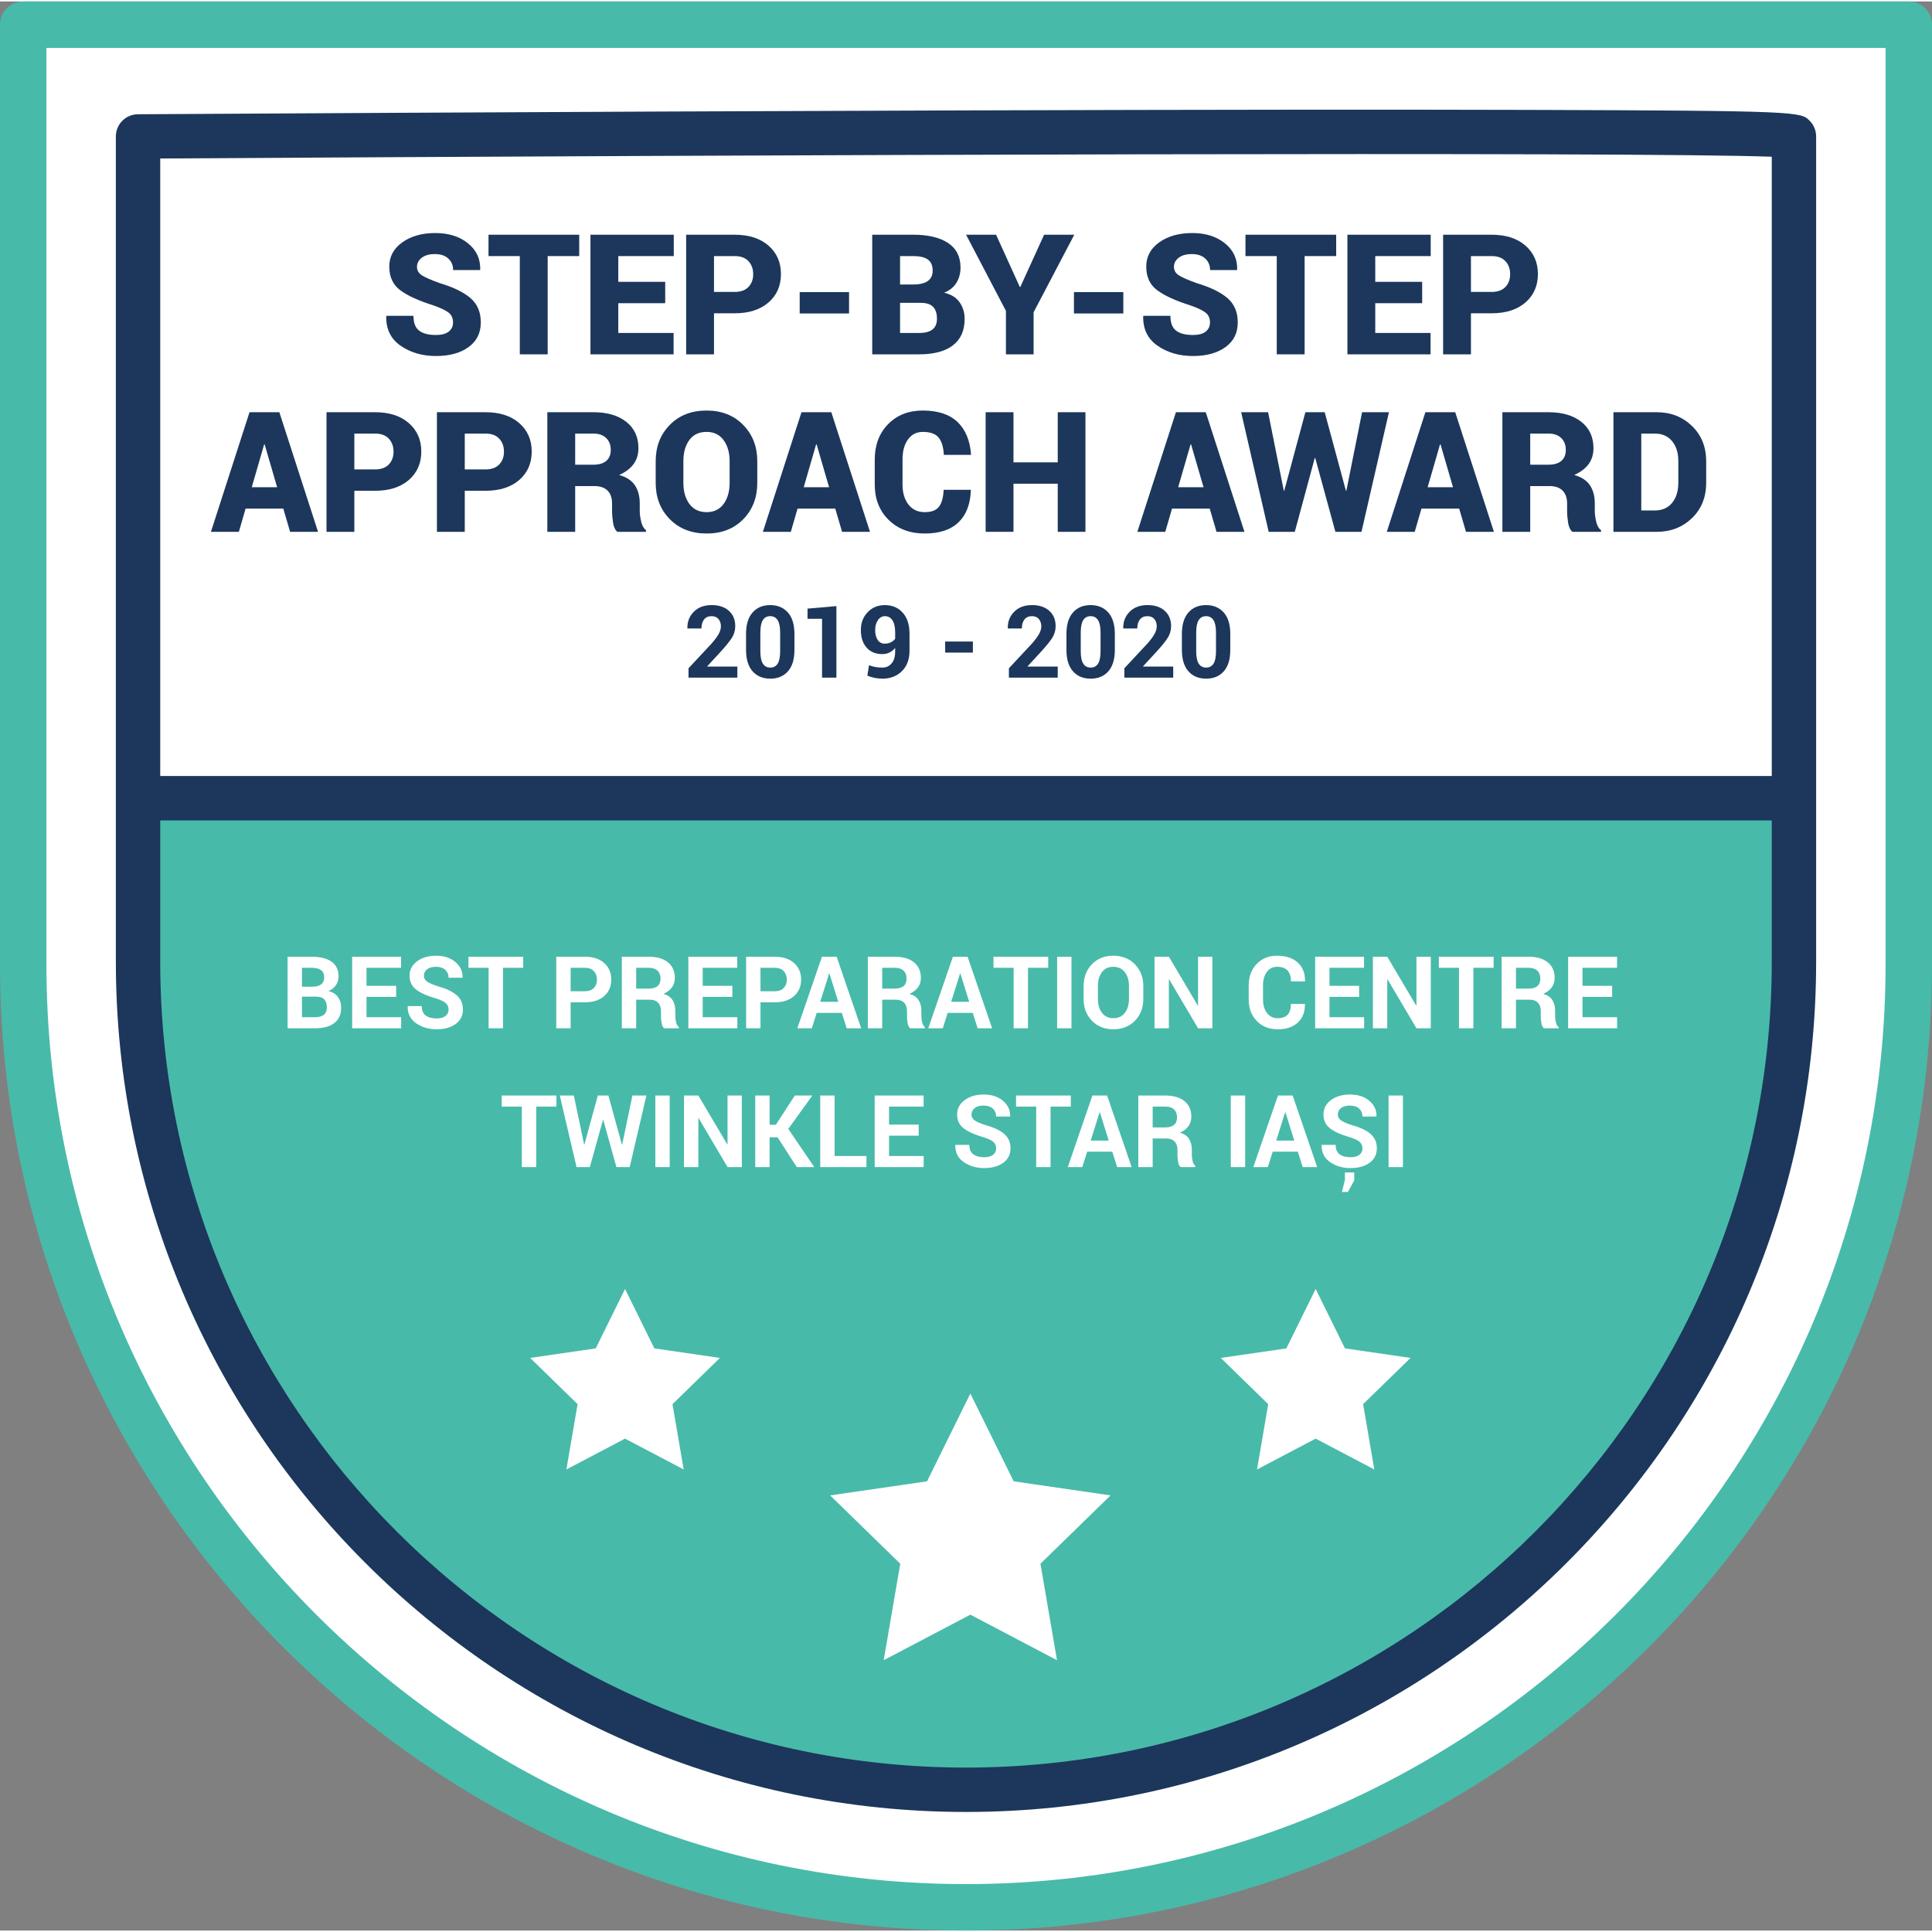 <svg xmlns="http://www.w3.org/2000/svg" xmlns:xlink="http://www.w3.org/1999/xlink" xmlns:xodm="http://www.corel.com/coreldraw/odm/2003" xml:space="preserve" width="173px" height="173px" style="shape-rendering:geometricPrecision; text-rendering:geometricPrecision; image-rendering:optimizeQuality; fill-rule:evenodd; clip-rule:evenodd" viewBox="0 0 308.687 308.219"><rect x="0" y="0" width="308.687" height="308.219" fill="#808080" stroke="none"/> <defs> <style type="text/css"> .fil2 {fill:#1C375B;fill-rule:nonzero} .fil1 {fill:#48BAAA;fill-rule:nonzero} .fil0 {fill:white;fill-rule:nonzero} </style> </defs> <g id="Layer_x0020_1">  <path class="fil0" d="M304.979 3.71l-301.27 0 0 150.165c0,83.194 67.442,150.635 150.635,150.635l0 0c83.194,0 150.635,-67.441 150.635,-150.635l0 -150.165z"></path> <path class="fil1" d="M7.419 7.419l0 146.456c0,81.015 65.91,146.924 146.924,146.924 81.016,0 146.926,-65.909 146.926,-146.924l0 -146.456 -293.85 0zm146.926 300.8c-85.105,0 -154.345,-69.238 -154.345,-154.344l0 -150.165c0,-2.049 1.661,-3.71 3.711,-3.71l301.267 0c2.049,0 3.709,1.661 3.709,3.71l0 150.165c0,85.106 -69.238,154.344 -154.342,154.344z"></path> <path class="fil1" d="M286.812 130.617l0 25.655c0,73.159 -59.308,132.466 -132.467,132.466l-0.001 0c-73.159,0 -132.467,-59.307 -132.467,-132.466l0 -25.655c0,0 264.935,-1.649 264.935,0z"></path> <path class="fil2" d="M72.385 51.3c0,-0.668 -0.224,-1.187 -0.672,-1.555 -0.443,-0.367 -1.245,-0.752 -2.401,-1.165 -2.415,-0.757 -4.202,-1.572 -5.367,-2.446 -1.165,-0.869 -1.747,-2.127 -1.747,-3.772 0,-1.599 0.694,-2.894 2.083,-3.879 1.384,-0.99 3.145,-1.483 5.282,-1.483 2.114,0 3.853,0.546 5.201,1.635 1.353,1.089 2.007,2.491 1.962,4.207l-0.022 0.076 -4.305 0c0,-0.757 -0.26,-1.371 -0.775,-1.846 -0.515,-0.475 -1.233,-0.712 -2.142,-0.712 -0.891,0 -1.59,0.197 -2.101,0.587 -0.506,0.394 -0.757,0.878 -0.757,1.456 0,0.555 0.256,1.003 0.766,1.339 0.511,0.336 1.474,0.757 2.881,1.264 2.168,0.649 3.803,1.442 4.901,2.387 1.097,0.946 1.648,2.24 1.648,3.894 0,1.679 -0.654,2.992 -1.962,3.937 -1.308,0.95 -3.042,1.425 -5.205,1.425 -2.169,0 -4.046,-0.547 -5.632,-1.635 -1.581,-1.089 -2.352,-2.657 -2.307,-4.704l0.027 -0.081 4.319 0c0,1.098 0.295,1.881 0.891,2.352 0.596,0.47 1.496,0.708 2.702,0.708 0.918,0 1.603,-0.184 2.056,-0.551 0.448,-0.363 0.676,-0.842 0.676,-1.438z"></path> <polygon id="1" class="fil2" points="92.545,40.683 87.505,40.683 87.505,56.38 83.052,56.38 83.052,40.683 78.052,40.683 78.052,37.269 92.545,37.269 "></polygon> <polygon id="2" class="fil2" points="106.284,48.209 98.789,48.209 98.789,52.966 107.624,52.966 107.624,56.38 94.341,56.38 94.341,37.269 107.651,37.269 107.651,40.683 98.789,40.683 98.789,44.795 106.284,44.795 "></polygon> <path id="3" class="fil2" d="M114.079 49.822l0 6.558 -4.448 0 0 -19.111 7.754 0c2.267,0 4.068,0.578 5.398,1.738 1.327,1.161 1.994,2.675 1.994,4.543 0,1.881 -0.667,3.395 -1.994,4.547 -1.33,1.151 -3.131,1.725 -5.398,1.725l-3.306 0zm0 -3.414l3.306 0c0.963,0 1.698,-0.264 2.2,-0.793 0.506,-0.529 0.757,-1.21 0.757,-2.038 0,-0.847 -0.251,-1.541 -0.757,-2.084 -0.502,-0.542 -1.237,-0.81 -2.2,-0.81l-3.306 0 0 5.725z"></path> <polygon id="4" class="fil2" points="135.659,49.848 127.77,49.848 127.77,46.435 135.659,46.435 "></polygon> <path id="5" class="fil2" d="M139.359 56.38l0 -19.111 6.563 0c2.37,0 4.22,0.439 5.551,1.317 1.33,0.878 1.993,2.186 1.993,3.924 0,0.91 -0.21,1.716 -0.64,2.424 -0.43,0.708 -1.089,1.241 -1.985,1.599 1.12,0.256 1.949,0.766 2.482,1.532 0.533,0.767 0.802,1.649 0.802,2.648 0,1.868 -0.627,3.279 -1.877,4.233 -1.25,0.954 -3.047,1.434 -5.381,1.434l-7.508 0zm4.449 -8.225l0 4.811 3.059 0c0.946,0 1.654,-0.188 2.124,-0.56 0.475,-0.372 0.712,-0.945 0.712,-1.72 0,-0.833 -0.206,-1.465 -0.614,-1.89 -0.403,-0.426 -1.061,-0.641 -1.975,-0.641l-3.306 0zm0 -2.93l2.204 0c1.008,-0.018 1.76,-0.211 2.258,-0.582 0.501,-0.372 0.748,-0.914 0.748,-1.631 0,-0.811 -0.251,-1.402 -0.762,-1.774 -0.506,-0.372 -1.285,-0.555 -2.334,-0.555l-2.114 0 0 4.542z"></path> <polygon id="6" class="fil2" points="162.941,45.615 163.022,45.615 166.825,37.269 171.645,37.269 165.145,49.66 165.145,56.38 160.723,56.38 160.723,49.436 154.357,37.269 159.151,37.269 "></polygon> <polygon id="7" class="fil2" points="179.48,49.848 171.592,49.848 171.592,46.435 179.48,46.435 "></polygon> <path id="8" class="fil2" d="M193.328 51.3c0,-0.668 -0.224,-1.187 -0.672,-1.555 -0.444,-0.367 -1.245,-0.752 -2.401,-1.165 -2.415,-0.757 -4.203,-1.572 -5.367,-2.446 -1.165,-0.869 -1.747,-2.127 -1.747,-3.772 0,-1.599 0.694,-2.894 2.083,-3.879 1.384,-0.99 3.145,-1.483 5.282,-1.483 2.114,0 3.852,0.546 5.201,1.635 1.353,1.089 2.007,2.491 1.962,4.207l-0.023 0.076 -4.304 0c0,-0.757 -0.261,-1.371 -0.776,-1.846 -0.515,-0.475 -1.232,-0.712 -2.141,-0.712 -0.892,0 -1.59,0.197 -2.101,0.587 -0.506,0.394 -0.757,0.878 -0.757,1.456 0,0.555 0.255,1.003 0.766,1.339 0.511,0.336 1.474,0.757 2.881,1.264 2.168,0.649 3.803,1.442 4.901,2.387 1.097,0.946 1.648,2.24 1.648,3.894 0,1.679 -0.654,2.992 -1.962,3.937 -1.308,0.95 -3.042,1.425 -5.206,1.425 -2.168,0 -4.045,-0.547 -5.631,-1.635 -1.581,-1.089 -2.352,-2.657 -2.307,-4.704l0.027 -0.081 4.318 0c0,1.098 0.296,1.881 0.892,2.352 0.596,0.47 1.496,0.708 2.701,0.708 0.918,0 1.604,-0.184 2.056,-0.551 0.448,-0.363 0.677,-0.842 0.677,-1.438z"></path> <polygon id="9" class="fil2" points="213.488,40.683 208.447,40.683 208.447,56.38 203.995,56.38 203.995,40.683 198.995,40.683 198.995,37.269 213.488,37.269 "></polygon> <polygon id="10" class="fil2" points="227.227,48.209 219.732,48.209 219.732,52.966 228.567,52.966 228.567,56.38 215.284,56.38 215.284,37.269 228.593,37.269 228.593,40.683 219.732,40.683 219.732,44.795 227.227,44.795 "></polygon> <path id="11" class="fil2" d="M235.022 49.822l0 6.558 -4.449 0 0 -19.111 7.755 0c2.267,0 4.068,0.578 5.398,1.738 1.326,1.161 1.994,2.675 1.994,4.543 0,1.881 -0.668,3.395 -1.994,4.547 -1.33,1.151 -3.131,1.725 -5.398,1.725l-3.306 0zm0 -3.414l3.306 0c0.963,0 1.698,-0.264 2.2,-0.793 0.506,-0.529 0.757,-1.21 0.757,-2.038 0,-0.847 -0.251,-1.541 -0.757,-2.084 -0.502,-0.542 -1.237,-0.81 -2.2,-0.81l-3.306 0 0 5.725z"></path> <path id="12" class="fil2" d="M45.264 81.03l-6.025 0 -1.075 3.709 -4.462 0 6.164 -19.111 4.766 0 6.183 19.111 -4.462 0 -1.089 -3.709zm-5.04 -3.414l4.054 0 -1.993 -6.845 -0.081 0 -1.98 6.845z"></path> <path id="13" class="fil2" d="M56.616 78.181l0 6.558 -4.448 0 0 -19.111 7.754 0c2.267,0 4.068,0.578 5.398,1.738 1.327,1.161 1.994,2.675 1.994,4.543 0,1.881 -0.667,3.396 -1.994,4.547 -1.33,1.151 -3.131,1.725 -5.398,1.725l-3.306 0zm0 -3.414l3.306 0c0.963,0 1.698,-0.264 2.2,-0.793 0.506,-0.528 0.757,-1.21 0.757,-2.038 0,-0.847 -0.251,-1.541 -0.757,-2.083 -0.502,-0.542 -1.237,-0.811 -2.2,-0.811l-3.306 0 0 5.725z"></path> <path id="14" class="fil2" d="M74.258 78.181l0 6.558 -4.448 0 0 -19.111 7.754 0c2.267,0 4.068,0.578 5.398,1.738 1.327,1.161 1.994,2.675 1.994,4.543 0,1.881 -0.667,3.396 -1.994,4.547 -1.33,1.151 -3.131,1.725 -5.398,1.725l-3.306 0zm0 -3.414l3.306 0c0.963,0 1.698,-0.264 2.2,-0.793 0.506,-0.528 0.757,-1.21 0.757,-2.038 0,-0.847 -0.251,-1.541 -0.757,-2.083 -0.502,-0.542 -1.237,-0.811 -2.2,-0.811l-3.306 0 0 5.725z"></path> <path id="15" class="fil2" d="M91.9 77.428l0 7.311 -4.448 0 0 -19.111 7.351 0c2.213,0 3.965,0.511 5.259,1.537 1.299,1.026 1.944,2.428 1.944,4.206 0,0.99 -0.259,1.842 -0.779,2.55 -0.524,0.712 -1.29,1.289 -2.303,1.733 1.17,0.332 2.012,0.887 2.527,1.658 0.511,0.775 0.766,1.738 0.766,2.893l0 1.206c0,0.497 0.076,1.066 0.224,1.702 0.148,0.641 0.408,1.093 0.775,1.362l0 0.264 -4.57 0c-0.349,-0.269 -0.577,-0.752 -0.689,-1.442 -0.108,-0.69 -0.162,-1.326 -0.162,-1.913l0 -1.152c0,-0.909 -0.241,-1.603 -0.725,-2.083 -0.479,-0.479 -1.183,-0.721 -2.111,-0.721l-3.059 0zm0 -3.414l2.925 0c0.896,0 1.577,-0.205 2.052,-0.613 0.471,-0.408 0.708,-0.991 0.708,-1.756 0,-0.78 -0.242,-1.407 -0.73,-1.887 -0.484,-0.479 -1.169,-0.716 -2.052,-0.716l-2.903 0 0 4.972z"></path> <path id="16" class="fil2" d="M120.996 76.904c0,2.352 -0.743,4.287 -2.235,5.815 -1.492,1.528 -3.44,2.289 -5.846,2.289 -2.424,0 -4.39,-0.761 -5.896,-2.289 -1.505,-1.528 -2.257,-3.463 -2.257,-5.815l0 -3.441c0,-2.342 0.752,-4.278 2.253,-5.81 1.501,-1.527 3.458,-2.294 5.873,-2.294 2.397,0 4.35,0.767 5.851,2.294 1.505,1.532 2.257,3.468 2.257,5.81l0 3.441zm-4.421 -3.463c0,-1.366 -0.323,-2.482 -0.963,-3.355 -0.645,-0.874 -1.55,-1.313 -2.724,-1.313 -1.201,0 -2.114,0.434 -2.751,1.303 -0.636,0.87 -0.949,1.99 -0.949,3.365l0 3.459c0,1.384 0.318,2.508 0.963,3.382 0.64,0.873 1.563,1.313 2.764,1.313 1.16,0 2.065,-0.44 2.701,-1.313 0.641,-0.874 0.959,-1.998 0.959,-3.382l0 -3.459z"></path> <path id="17" class="fil2" d="M133.455 81.03l-6.025 0 -1.075 3.709 -4.462 0 6.164 -19.111 4.766 0 6.182 19.111 -4.461 0 -1.089 -3.709zm-5.04 -3.414l4.054 0 -1.993 -6.845 -0.081 0 -1.98 6.845z"></path> <path id="18" class="fil2" d="M155.093 78.024l0.027 0.08c-0.086,2.241 -0.748,3.952 -1.99,5.13 -1.236,1.183 -3.032,1.774 -5.384,1.774 -2.365,0 -4.283,-0.726 -5.761,-2.177 -1.483,-1.452 -2.222,-3.338 -2.222,-5.654l0 -3.987c0,-2.307 0.712,-4.193 2.132,-5.649 1.424,-1.456 3.27,-2.182 5.546,-2.182 2.415,0 4.26,0.61 5.542,1.824 1.276,1.218 1.998,2.943 2.163,5.183l-0.026 0.08 -4.319 0c-0.058,-1.24 -0.336,-2.163 -0.834,-2.768 -0.492,-0.605 -1.334,-0.905 -2.526,-0.905 -1.004,0 -1.796,0.403 -2.374,1.214 -0.578,0.807 -0.865,1.868 -0.865,3.176l0 4.014c0,1.317 0.314,2.383 0.946,3.199 0.626,0.811 1.495,1.219 2.598,1.219 1.066,0 1.823,-0.283 2.267,-0.852 0.448,-0.569 0.703,-1.474 0.761,-2.719l4.319 0z"></path> <polygon id="19" class="fil2" points="173.428,84.739 169.002,84.739 169.002,77.052 161.929,77.052 161.929,84.739 157.48,84.739 157.48,65.628 161.929,65.628 161.929,73.638 169.002,73.638 169.002,65.628 173.428,65.628 "></polygon> <path id="20" class="fil2" d="M193.284 81.03l-6.026 0 -1.075 3.709 -4.462 0 6.165 -19.111 4.766 0 6.182 19.111 -4.462 0 -1.088 -3.709zm-5.04 -3.414l4.054 0 -1.993 -6.845 -0.081 0 -1.98 6.845z"></path> <polygon id="21" class="fil2" points="215.042,78.163 215.118,78.163 217.627,65.628 221.919,65.628 217.533,84.739 213.363,84.739 210.146,72.953 210.065,72.953 206.876,84.739 202.705,84.739 198.306,65.628 202.611,65.628 205.119,78.163 205.195,78.163 208.569,65.628 211.655,65.628 "></polygon> <path id="22" class="fil2" d="M233.141 81.03l-6.026 0 -1.075 3.709 -4.462 0 6.165 -19.111 4.766 0 6.182 19.111 -4.462 0 -1.088 -3.709zm-5.04 -3.414l4.054 0 -1.993 -6.845 -0.081 0 -1.98 6.845z"></path> <path id="23" class="fil2" d="M244.492 77.428l0 7.311 -4.448 0 0 -19.111 7.352 0c2.213,0 3.964,0.511 5.259,1.537 1.299,1.026 1.944,2.428 1.944,4.206 0,0.99 -0.26,1.842 -0.779,2.55 -0.524,0.712 -1.291,1.289 -2.303,1.733 1.169,0.332 2.012,0.887 2.527,1.658 0.511,0.775 0.766,1.738 0.766,2.893l0 1.206c0,0.497 0.076,1.066 0.224,1.702 0.147,0.641 0.407,1.093 0.775,1.362l0 0.264 -4.57 0c-0.349,-0.269 -0.578,-0.752 -0.69,-1.442 -0.107,-0.69 -0.161,-1.326 -0.161,-1.913l0 -1.152c0,-0.909 -0.242,-1.603 -0.726,-2.083 -0.479,-0.479 -1.182,-0.721 -2.11,-0.721l-3.06 0zm0 -3.414l2.926 0c0.896,0 1.577,-0.205 2.052,-0.613 0.47,-0.408 0.708,-0.991 0.708,-1.756 0,-0.78 -0.242,-1.407 -0.731,-1.887 -0.484,-0.479 -1.169,-0.716 -2.051,-0.716l-2.904 0 0 4.972z"></path> <path id="24" class="fil2" d="M257.789 84.739l0 -19.111 6.903 0c2.249,0 4.131,0.735 5.645,2.2 1.514,1.465 2.271,3.342 2.271,5.635l0 3.441c0,2.303 -0.757,4.184 -2.271,5.645 -1.514,1.46 -3.396,2.19 -5.645,2.19l-6.903 0zm4.448 -15.697l0 12.284 2.155 0c1.178,0 2.101,-0.403 2.769,-1.214 0.663,-0.811 0.994,-1.877 0.994,-3.208l0 -3.468c0,-1.321 -0.331,-2.383 -0.994,-3.185 -0.668,-0.806 -1.591,-1.209 -2.769,-1.209l-2.155 0z"></path> <path class="fil2" d="M154.342 282.183c-70.988,0 -128.741,-57.753 -128.741,-128.741l0 -22.595 257.484 0 0 22.595c0,70.988 -57.755,128.741 -128.743,128.741zm128.743 -257.374l0 98.946 -257.484 0 0 -98.664c96.123,-0.589 235.52,-1.1 257.484,-0.282zm6.036 -5.771c-1.412,-1.404 -1.593,-1.583 -44.516,-1.713 -22.018,-0.066 -52.598,-0.04 -90.889,0.082 -65.189,0.204 -131.024,0.612 -131.681,0.615 -1.95,0.013 -3.523,1.596 -3.523,3.546l0 131.874c0,74.898 60.932,135.832 135.832,135.832 74.898,0 135.831,-60.934 135.831,-135.832l0 -131.874c0,-0.944 -0.383,-1.864 -1.054,-2.53z"></path> <path class="fil0" d="M45.95 164.06l0 -11.431 3.864 0c1.345,0 2.393,0.262 3.149,0.785 0.753,0.525 1.131,1.308 1.131,2.35 0,0.527 -0.142,1.002 -0.421,1.417 -0.281,0.418 -0.688,0.732 -1.222,0.941 0.686,0.144 1.2,0.458 1.544,0.94 0.343,0.483 0.514,1.037 0.514,1.673 0,1.093 -0.362,1.918 -1.082,2.481 -0.724,0.562 -1.747,0.844 -3.071,0.844l-4.406 0zm2.294 -5.049l0 3.28 2.112 0c0.608,0 1.069,-0.131 1.39,-0.393 0.319,-0.263 0.477,-0.655 0.477,-1.169 0,-0.557 -0.134,-0.983 -0.407,-1.275 -0.273,-0.295 -0.702,-0.443 -1.289,-0.443l-2.283 0zm0 -1.591l1.648 0c0.614,0 1.083,-0.126 1.412,-0.378 0.332,-0.249 0.496,-0.616 0.496,-1.099 0,-0.528 -0.166,-0.919 -0.498,-1.168 -0.333,-0.252 -0.829,-0.378 -1.488,-0.378l-1.57 0 0 3.023z"></path> <polygon id="1" class="fil0" points="63.296,159.044 58.561,159.044 58.561,162.291 64.094,162.291 64.094,164.06 56.267,164.06 56.267,152.629 64.081,152.629 64.081,154.397 58.561,154.397 58.561,157.275 63.296,157.275 "></polygon> <path id="2" class="fil0" d="M71.67 161.075c0,-0.437 -0.155,-0.791 -0.466,-1.056 -0.311,-0.265 -0.858,-0.517 -1.637,-0.751 -1.362,-0.393 -2.391,-0.859 -3.085,-1.398 -0.697,-0.538 -1.045,-1.278 -1.045,-2.214 0,-0.938 0.399,-1.704 1.198,-2.296 0.799,-0.595 1.817,-0.892 3.058,-0.892 1.256,0 2.28,0.335 3.068,1.002 0.79,0.667 1.173,1.49 1.146,2.468l-0.015 0.045 -2.222 0c0,-0.52 -0.177,-0.94 -0.531,-1.265 -0.351,-0.321 -0.846,-0.482 -1.487,-0.482 -0.611,0 -1.085,0.134 -1.42,0.405 -0.335,0.27 -0.504,0.614 -0.504,1.034 0,0.383 0.18,0.699 0.539,0.946 0.359,0.247 0.978,0.506 1.857,0.782 1.262,0.349 2.216,0.813 2.864,1.389 0.651,0.576 0.976,1.332 0.976,2.267 0,0.978 -0.386,1.75 -1.158,2.315 -0.774,0.566 -1.793,0.847 -3.06,0.847 -1.243,0 -2.331,-0.322 -3.256,-0.962 -0.927,-0.641 -1.377,-1.541 -1.35,-2.696l0.016 -0.048 2.229 0c0,0.68 0.207,1.179 0.622,1.495 0.418,0.316 0.997,0.474 1.739,0.474 0.624,0 1.101,-0.129 1.431,-0.383 0.33,-0.257 0.493,-0.597 0.493,-1.026z"></path> <polygon id="3" class="fil0" points="83.597,154.397 80.363,154.397 80.363,164.06 78.069,164.06 78.069,154.397 74.851,154.397 74.851,152.629 83.597,152.629 "></polygon> <path id="4" class="fil0" d="M91.173 159.912l0 4.148 -2.294 0 0 -11.431 4.556 0c1.313,0 2.347,0.334 3.1,1.004 0.753,0.67 1.131,1.552 1.131,2.645 0,1.094 -0.378,1.973 -1.131,2.637 -0.753,0.664 -1.787,0.997 -3.1,0.997l-2.262 0zm0 -1.769l2.262 0c0.637,0 1.122,-0.174 1.452,-0.52 0.33,-0.348 0.493,-0.79 0.493,-1.329 0,-0.549 -0.163,-1.002 -0.49,-1.361 -0.327,-0.356 -0.812,-0.536 -1.455,-0.536l-2.262 0 0 3.746z"></path> <path id="5" class="fil0" d="M101.645 159.494l0 4.566 -2.294 0 0 -11.431 4.312 0c1.302,0 2.323,0.297 3.058,0.892 0.734,0.592 1.103,1.423 1.103,2.484 0,0.592 -0.155,1.101 -0.463,1.525 -0.311,0.423 -0.761,0.766 -1.359,1.029 0.676,0.198 1.161,0.53 1.455,0.997 0.298,0.466 0.445,1.039 0.445,1.725l0 0.842c0,0.319 0.043,0.651 0.129,0.999 0.086,0.349 0.236,0.606 0.445,0.772l0 0.166 -2.364 0c-0.209,-0.166 -0.346,-0.448 -0.407,-0.839 -0.064,-0.394 -0.097,-0.763 -0.097,-1.115l0 -0.809c0,-0.568 -0.155,-1.013 -0.466,-1.329 -0.31,-0.316 -0.75,-0.474 -1.316,-0.474l-2.181 0zm0 -1.769l1.978 0c0.643,0 1.126,-0.136 1.442,-0.407 0.316,-0.274 0.474,-0.675 0.474,-1.208 0,-0.526 -0.158,-0.941 -0.474,-1.249 -0.316,-0.309 -0.786,-0.464 -1.402,-0.464l-2.018 0 0 3.328z"></path> <polygon id="6" class="fil0" points="117.011,159.044 112.276,159.044 112.276,162.291 117.809,162.291 117.809,164.06 109.982,164.06 109.982,152.629 117.796,152.629 117.796,154.397 112.276,154.397 112.276,157.275 117.011,157.275 "></polygon> <path id="7" class="fil0" d="M121.507 159.912l0 4.148 -2.294 0 0 -11.431 4.556 0c1.313,0 2.347,0.334 3.1,1.004 0.753,0.67 1.131,1.552 1.131,2.645 0,1.094 -0.378,1.973 -1.131,2.637 -0.753,0.664 -1.787,0.997 -3.1,0.997l-2.262 0zm0 -1.769l2.262 0c0.637,0 1.123,-0.174 1.452,-0.52 0.33,-0.348 0.494,-0.79 0.494,-1.329 0,-0.549 -0.164,-1.002 -0.491,-1.361 -0.327,-0.356 -0.812,-0.536 -1.455,-0.536l-2.262 0 0 3.746z"></path> <path id="8" class="fil0" d="M134.501 161.6l-4.012 0 -0.78 2.46 -2.315 0 3.934 -11.431 2.348 0 3.917 11.431 -2.315 0 -0.777 -2.46zm-3.449 -1.768l2.883 0 -1.414 -4.527 -0.046 0 -1.423 4.527z"></path> <path id="9" class="fil0" d="M140.954 159.494l0 4.566 -2.294 0 0 -11.431 4.311 0c1.303,0 2.323,0.297 3.058,0.892 0.734,0.592 1.104,1.423 1.104,2.484 0,0.592 -0.156,1.101 -0.464,1.525 -0.311,0.423 -0.761,0.766 -1.358,1.029 0.675,0.198 1.16,0.53 1.455,0.997 0.297,0.466 0.445,1.039 0.445,1.725l0 0.842c0,0.319 0.042,0.651 0.128,0.999 0.086,0.349 0.236,0.606 0.445,0.772l0 0.166 -2.363 0c-0.21,-0.166 -0.346,-0.448 -0.408,-0.839 -0.064,-0.394 -0.096,-0.763 -0.096,-1.115l0 -0.809c0,-0.568 -0.156,-1.013 -0.467,-1.329 -0.31,-0.316 -0.75,-0.474 -1.315,-0.474l-2.181 0zm0 -1.769l1.977 0c0.643,0 1.126,-0.136 1.442,-0.407 0.316,-0.274 0.474,-0.675 0.474,-1.208 0,-0.526 -0.158,-0.941 -0.474,-1.249 -0.316,-0.309 -0.786,-0.464 -1.402,-0.464l-2.017 0 0 3.328z"></path> <path id="10" class="fil0" d="M155.424 161.6l-4.012 0 -0.78 2.46 -2.315 0 3.934 -11.431 2.347 0 3.918 11.431 -2.315 0 -0.777 -2.46zm-3.449 -1.768l2.883 0 -1.415 -4.527 -0.045 0 -1.423 4.527z"></path> <polygon id="11" class="fil0" points="167.482,154.397 164.248,154.397 164.248,164.06 161.954,164.06 161.954,154.397 158.736,154.397 158.736,152.629 167.482,152.629 "></polygon> <polygon id="12" class="fil0" points="171.196,164.06 168.903,164.06 168.903,152.629 171.196,152.629 "></polygon> <path id="13" class="fil0" d="M182.674 159.373c0,1.402 -0.442,2.559 -1.33,3.476 -0.889,0.914 -2.041,1.372 -3.459,1.372 -1.407,0 -2.551,-0.458 -3.43,-1.372 -0.879,-0.917 -1.318,-2.074 -1.318,-3.476l0 -2.058c0,-1.396 0.436,-2.553 1.313,-3.47 0.876,-0.919 2.02,-1.377 3.427,-1.377 1.418,0 2.573,0.458 3.462,1.377 0.89,0.917 1.335,2.074 1.335,3.47l0 2.058zm-2.292 -2.079c0,-0.895 -0.222,-1.627 -0.667,-2.2 -0.445,-0.571 -1.058,-0.858 -1.838,-0.858 -0.78,0 -1.385,0.284 -1.814,0.855 -0.429,0.571 -0.643,1.303 -0.643,2.203l0 2.079c0,0.909 0.217,1.648 0.651,2.222 0.434,0.571 1.039,0.857 1.814,0.857 0.785,0 1.399,-0.286 1.838,-0.857 0.44,-0.574 0.659,-1.313 0.659,-2.222l0 -2.079z"></path> <polygon id="14" class="fil0" points="193.706,164.06 191.42,164.06 186.806,156.249 186.758,156.254 186.758,164.06 184.464,164.06 184.464,152.629 186.758,152.629 191.375,160.432 191.42,160.426 191.42,152.629 193.706,152.629 "></polygon> <path id="15" class="fil0" d="M208.479 160.161l0.017 0.046c0.021,1.229 -0.354,2.205 -1.126,2.928 -0.771,0.724 -1.844,1.086 -3.215,1.086 -1.378,0 -2.495,-0.443 -3.353,-1.327 -0.858,-0.884 -1.289,-2.02 -1.289,-3.413l0 -2.267c0,-1.386 0.421,-2.522 1.257,-3.412 0.838,-0.889 1.927,-1.334 3.267,-1.334 1.412,0 2.516,0.362 3.312,1.088 0.796,0.726 1.184,1.714 1.163,2.966l-0.016 0.045 -2.23 0c0,-0.752 -0.179,-1.328 -0.541,-1.731 -0.362,-0.399 -0.925,-0.6 -1.688,-0.6 -0.686,0 -1.23,0.279 -1.632,0.833 -0.405,0.558 -0.606,1.265 -0.606,2.128l0 2.278c0,0.874 0.212,1.587 0.635,2.144 0.426,0.555 0.997,0.833 1.721,0.833 0.715,0 1.245,-0.193 1.588,-0.576 0.344,-0.386 0.515,-0.957 0.515,-1.715l2.221 0z"></path> <polygon id="16" class="fil0" points="217.156,159.044 212.422,159.044 212.422,162.291 217.955,162.291 217.955,164.06 210.128,164.06 210.128,152.629 217.942,152.629 217.942,154.397 212.422,154.397 212.422,157.275 217.156,157.275 "></polygon> <polygon id="17" class="fil0" points="228.602,164.06 226.316,164.06 221.701,156.249 221.653,156.254 221.653,164.06 219.359,164.06 219.359,152.629 221.653,152.629 226.27,160.432 226.316,160.426 226.316,152.629 228.602,152.629 "></polygon> <polygon id="18" class="fil0" points="238.642,154.397 235.408,154.397 235.408,164.06 233.114,164.06 233.114,154.397 229.896,154.397 229.896,152.629 238.642,152.629 "></polygon> <path id="19" class="fil0" d="M242.215 159.494l0 4.566 -2.294 0 0 -11.431 4.311 0c1.303,0 2.323,0.297 3.058,0.892 0.734,0.592 1.104,1.423 1.104,2.484 0,0.592 -0.156,1.101 -0.464,1.525 -0.311,0.423 -0.761,0.766 -1.358,1.029 0.675,0.198 1.16,0.53 1.455,0.997 0.297,0.466 0.445,1.039 0.445,1.725l0 0.842c0,0.319 0.042,0.651 0.128,0.999 0.086,0.349 0.236,0.606 0.445,0.772l0 0.166 -2.363 0c-0.21,-0.166 -0.346,-0.448 -0.408,-0.839 -0.064,-0.394 -0.096,-0.763 -0.096,-1.115l0 -0.809c0,-0.568 -0.156,-1.013 -0.467,-1.329 -0.31,-0.316 -0.75,-0.474 -1.315,-0.474l-2.181 0zm0 -1.769l1.977 0c0.643,0 1.126,-0.136 1.442,-0.407 0.316,-0.274 0.474,-0.675 0.474,-1.208 0,-0.526 -0.158,-0.941 -0.474,-1.249 -0.316,-0.309 -0.786,-0.464 -1.402,-0.464l-2.017 0 0 3.328z"></path> <polygon id="20" class="fil0" points="257.58,159.044 252.845,159.044 252.845,162.291 258.378,162.291 258.378,164.06 250.551,164.06 250.551,152.629 258.365,152.629 258.365,154.397 252.845,154.397 252.845,157.275 257.58,157.275 "></polygon> <path class="fil2" d="M117.812 108.039l-7.803 0 0 -1.498 3.697 -3.966c0.534,-0.611 0.914,-1.129 1.139,-1.549 0.226,-0.421 0.338,-0.812 0.338,-1.171 0,-0.482 -0.131,-0.876 -0.388,-1.182 -0.261,-0.306 -0.628,-0.458 -1.105,-0.458 -0.528,0 -0.93,0.179 -1.206,0.538 -0.273,0.357 -0.41,0.836 -0.41,1.431l-2.229 0 -0.016 -0.045c-0.027,-1.032 0.311,-1.905 1.016,-2.621 0.704,-0.715 1.653,-1.072 2.845,-1.072 1.179,0 2.104,0.306 2.777,0.919 0.672,0.612 1.007,1.429 1.007,2.45 0,0.688 -0.191,1.326 -0.568,1.91 -0.381,0.584 -1.008,1.348 -1.881,2.297l-2.034 2.208 0.016 0.04 4.805 0 0 1.769z"></path> <path id="1" class="fil2" d="M126.933 103.585c0,1.511 -0.345,2.658 -1.039,3.441 -0.694,0.782 -1.632,1.174 -2.814,1.174 -1.195,0 -2.138,-0.392 -2.835,-1.174 -0.697,-0.783 -1.045,-1.93 -1.045,-3.441l0 -2.516c0,-1.509 0.348,-2.656 1.042,-3.441 0.692,-0.788 1.632,-1.182 2.822,-1.182 1.181,0 2.122,0.394 2.822,1.182 0.699,0.785 1.047,1.932 1.047,3.441l0 2.516zm-2.283 -2.755c0,-0.903 -0.137,-1.565 -0.41,-1.986 -0.271,-0.42 -0.665,-0.629 -1.176,-0.629 -0.52,0 -0.911,0.209 -1.179,0.627 -0.266,0.418 -0.399,1.08 -0.399,1.988l0 2.97c0,0.919 0.133,1.586 0.404,2.004 0.268,0.418 0.665,0.627 1.19,0.627 0.512,0 0.903,-0.209 1.168,-0.627 0.268,-0.418 0.402,-1.085 0.402,-2.004l0 -2.97z"></path> <polygon id="2" class="fil2" points="133.638,108.039 131.344,108.039 131.344,98.633 129.021,98.633 129.021,97.009 133.638,96.607 "></polygon> <path id="3" class="fil2" d="M140.983 106.431c0.603,0 1.093,-0.222 1.474,-0.668 0.378,-0.444 0.568,-1.082 0.568,-1.91l0 -0.565c-0.258,0.324 -0.56,0.57 -0.914,0.736 -0.353,0.169 -0.734,0.252 -1.141,0.252 -1.064,0 -1.9,-0.345 -2.508,-1.04 -0.612,-0.693 -0.917,-1.629 -0.917,-2.813 0,-1.139 0.362,-2.087 1.085,-2.843 0.721,-0.756 1.64,-1.134 2.755,-1.134 1.166,0 2.114,0.402 2.84,1.203 0.729,0.805 1.094,1.932 1.094,3.388l0 2.698c0,1.385 -0.407,2.476 -1.222,3.272 -0.815,0.796 -1.852,1.193 -3.114,1.193 -0.397,0 -0.807,-0.041 -1.227,-0.124 -0.421,-0.08 -0.812,-0.201 -1.174,-0.359l0.268 -1.664c0.34,0.131 0.676,0.228 1.008,0.287 0.332,0.061 0.707,0.091 1.125,0.091zm0.37 -3.827c0.378,0 0.707,-0.069 0.989,-0.212 0.284,-0.141 0.512,-0.329 0.683,-0.565l0 -1.053c0,-0.836 -0.148,-1.474 -0.439,-1.908 -0.293,-0.434 -0.692,-0.651 -1.193,-0.651 -0.461,0 -0.836,0.214 -1.128,0.643 -0.289,0.429 -0.434,0.954 -0.434,1.57 0,0.652 0.131,1.174 0.396,1.576 0.263,0.399 0.641,0.6 1.126,0.6z"></path> <polygon id="4" class="fil2" points="155.443,104.035 151.016,104.035 151.016,102.267 155.443,102.267 "></polygon> <path id="5" class="fil2" d="M169.002 108.039l-7.803 0 0 -1.498 3.698 -3.966c0.533,-0.611 0.914,-1.129 1.139,-1.549 0.225,-0.421 0.338,-0.812 0.338,-1.171 0,-0.482 -0.131,-0.876 -0.389,-1.182 -0.26,-0.306 -0.627,-0.458 -1.104,-0.458 -0.528,0 -0.93,0.179 -1.206,0.538 -0.273,0.357 -0.41,0.836 -0.41,1.431l-2.229 0 -0.016 -0.045c-0.027,-1.032 0.311,-1.905 1.015,-2.621 0.705,-0.715 1.654,-1.072 2.846,-1.072 1.179,0 2.103,0.306 2.776,0.919 0.673,0.612 1.008,1.429 1.008,2.45 0,0.688 -0.191,1.326 -0.568,1.91 -0.381,0.584 -1.008,1.348 -1.881,2.297l-2.034 2.208 0.016 0.04 4.804 0 0 1.769z"></path> <path id="6" class="fil2" d="M178.124 103.585c0,1.511 -0.346,2.658 -1.039,3.441 -0.695,0.782 -1.633,1.174 -2.814,1.174 -1.196,0 -2.138,-0.392 -2.835,-1.174 -0.697,-0.783 -1.045,-1.93 -1.045,-3.441l0 -2.516c0,-1.509 0.348,-2.656 1.042,-3.441 0.691,-0.788 1.632,-1.182 2.822,-1.182 1.181,0 2.122,0.394 2.822,1.182 0.699,0.785 1.047,1.932 1.047,3.441l0 2.516zm-2.283 -2.755c0,-0.903 -0.137,-1.565 -0.41,-1.986 -0.271,-0.42 -0.665,-0.629 -1.176,-0.629 -0.52,0 -0.911,0.209 -1.18,0.627 -0.265,0.418 -0.399,1.08 -0.399,1.988l0 2.97c0,0.919 0.134,1.586 0.405,2.004 0.268,0.418 0.664,0.627 1.19,0.627 0.512,0 0.903,-0.209 1.168,-0.627 0.268,-0.418 0.402,-1.085 0.402,-2.004l0 -2.97z"></path> <path id="7" class="fil2" d="M187.45 108.039l-7.804 0 0 -1.498 3.698 -3.966c0.533,-0.611 0.914,-1.129 1.139,-1.549 0.225,-0.421 0.338,-0.812 0.338,-1.171 0,-0.482 -0.131,-0.876 -0.389,-1.182 -0.26,-0.306 -0.627,-0.458 -1.104,-0.458 -0.528,0 -0.93,0.179 -1.206,0.538 -0.273,0.357 -0.41,0.836 -0.41,1.431l-2.229 0 -0.016 -0.045c-0.027,-1.032 0.311,-1.905 1.016,-2.621 0.704,-0.715 1.653,-1.072 2.845,-1.072 1.179,0 2.104,0.306 2.777,0.919 0.672,0.612 1.007,1.429 1.007,2.45 0,0.688 -0.191,1.326 -0.568,1.91 -0.381,0.584 -1.008,1.348 -1.881,2.297l-2.034 2.208 0.016 0.04 4.805 0 0 1.769z"></path> <path id="8" class="fil2" d="M196.571 103.585c0,1.511 -0.346,2.658 -1.039,3.441 -0.695,0.782 -1.632,1.174 -2.814,1.174 -1.195,0 -2.138,-0.392 -2.835,-1.174 -0.697,-0.783 -1.045,-1.93 -1.045,-3.441l0 -2.516c0,-1.509 0.348,-2.656 1.042,-3.441 0.692,-0.788 1.632,-1.182 2.822,-1.182 1.181,0 2.122,0.394 2.822,1.182 0.699,0.785 1.047,1.932 1.047,3.441l0 2.516zm-2.283 -2.755c0,-0.903 -0.137,-1.565 -0.41,-1.986 -0.271,-0.42 -0.665,-0.629 -1.176,-0.629 -0.52,0 -0.911,0.209 -1.179,0.627 -0.266,0.418 -0.399,1.08 -0.399,1.988l0 2.97c0,0.919 0.133,1.586 0.404,2.004 0.268,0.418 0.665,0.627 1.19,0.627 0.512,0 0.903,-0.209 1.168,-0.627 0.268,-0.418 0.402,-1.085 0.402,-2.004l0 -2.97z"></path> <polygon class="fil0" points="88.906,176.573 85.672,176.573 85.672,186.236 83.378,186.236 83.378,176.573 80.16,176.573 80.16,174.805 88.906,174.805 "></polygon> <polygon id="1" class="fil0" points="99.363,182.64 99.411,182.64 101.043,174.805 103.281,174.805 100.611,186.236 98.484,186.236 96.388,178.69 96.343,178.69 94.244,186.236 92.117,186.236 89.44,174.805 91.686,174.805 93.328,182.632 93.374,182.64 95.517,174.805 97.206,174.805 "></polygon> <polygon id="2" class="fil0" points="107.003,186.236 104.709,186.236 104.709,174.805 107.003,174.805 "></polygon> <polygon id="3" class="fil0" points="118.528,186.236 116.242,186.236 111.628,178.425 111.58,178.43 111.58,186.236 109.286,186.236 109.286,174.805 111.58,174.805 116.197,182.608 116.242,182.602 116.242,174.805 118.528,174.805 "></polygon> <polygon id="4" class="fil0" points="124.236,181.477 122.963,181.477 122.963,186.236 120.669,186.236 120.669,174.805 122.963,174.805 122.963,179.483 123.96,179.483 126.991,174.805 129.794,174.805 125.945,180.137 130.099,186.236 127.304,186.236 "></polygon> <polygon id="5" class="fil0" points="133.35,184.467 138.436,184.467 138.436,186.236 131.056,186.236 131.056,174.805 133.35,174.805 "></polygon> <polygon id="6" class="fil0" points="146.783,181.22 142.048,181.22 142.048,184.467 147.582,184.467 147.582,186.236 139.754,186.236 139.754,174.805 147.569,174.805 147.569,176.573 142.048,176.573 142.048,179.451 146.783,179.451 "></polygon> <path id="7" class="fil0" d="M159.161 183.251c0,-0.436 -0.155,-0.79 -0.466,-1.056 -0.311,-0.265 -0.858,-0.517 -1.637,-0.75 -1.362,-0.394 -2.391,-0.86 -3.085,-1.399 -0.697,-0.538 -1.045,-1.278 -1.045,-2.213 0,-0.938 0.399,-1.704 1.198,-2.297 0.799,-0.594 1.817,-0.892 3.058,-0.892 1.256,0 2.28,0.335 3.068,1.002 0.79,0.667 1.173,1.49 1.146,2.468l-0.015 0.046 -2.222 0c0,-0.52 -0.177,-0.941 -0.531,-1.265 -0.351,-0.322 -0.846,-0.482 -1.487,-0.482 -0.611,0 -1.085,0.133 -1.42,0.404 -0.335,0.271 -0.504,0.614 -0.504,1.034 0,0.384 0.18,0.7 0.539,0.946 0.359,0.247 0.978,0.507 1.857,0.783 1.262,0.348 2.216,0.812 2.864,1.388 0.652,0.576 0.976,1.332 0.976,2.267 0,0.978 -0.386,1.75 -1.158,2.315 -0.774,0.566 -1.793,0.847 -3.06,0.847 -1.243,0 -2.331,-0.322 -3.256,-0.962 -0.927,-0.64 -1.377,-1.541 -1.35,-2.696l0.016 -0.048 2.229 0c0,0.681 0.207,1.179 0.622,1.495 0.418,0.316 0.997,0.474 1.739,0.474 0.624,0 1.101,-0.128 1.431,-0.382 0.33,-0.258 0.493,-0.598 0.493,-1.027z"></path> <polygon id="8" class="fil0" points="171.088,176.573 167.854,176.573 167.854,186.236 165.56,186.236 165.56,176.573 162.342,176.573 162.342,174.805 171.088,174.805 "></polygon> <path id="9" class="fil0" d="M177.716 183.776l-4.012 0 -0.78 2.46 -2.315 0 3.933 -11.431 2.348 0 3.918 11.431 -2.316 0 -0.776 -2.46zm-3.449 -1.768l2.883 0 -1.415 -4.526 -0.046 0 -1.422 4.526z"></path> <path id="10" class="fil0" d="M184.168 181.67l0 4.566 -2.294 0 0 -11.431 4.312 0c1.302,0 2.323,0.297 3.057,0.892 0.735,0.592 1.104,1.423 1.104,2.484 0,0.592 -0.155,1.101 -0.463,1.525 -0.311,0.423 -0.761,0.766 -1.359,1.029 0.676,0.198 1.16,0.53 1.455,0.997 0.298,0.466 0.445,1.039 0.445,1.726l0 0.841c0,0.319 0.043,0.651 0.129,0.999 0.085,0.349 0.235,0.606 0.444,0.772l0 0.166 -2.363 0c-0.209,-0.166 -0.346,-0.447 -0.407,-0.838 -0.064,-0.394 -0.097,-0.764 -0.097,-1.115l0 -0.81c0,-0.568 -0.155,-1.012 -0.466,-1.328 -0.311,-0.317 -0.75,-0.475 -1.316,-0.475l-2.181 0zm0 -1.769l1.978 0c0.643,0 1.125,-0.136 1.441,-0.407 0.316,-0.273 0.475,-0.675 0.475,-1.208 0,-0.526 -0.159,-0.941 -0.475,-1.249 -0.316,-0.308 -0.785,-0.464 -1.401,-0.464l-2.018 0 0 3.328z"></path> <polygon id="11" class="fil0" points="198.944,186.236 196.65,186.236 196.65,174.805 198.944,174.805 "></polygon> <path id="12" class="fil0" d="M207.361 183.776l-4.012 0 -0.779 2.46 -2.316 0 3.934 -11.431 2.348 0 3.917 11.431 -2.315 0 -0.777 -2.46zm-3.449 -1.768l2.884 0 -1.415 -4.526 -0.046 0 -1.423 4.526z"></path> <path id="13" class="fil0" d="M217.691 183.251c0,-0.436 -0.155,-0.79 -0.466,-1.056 -0.311,-0.265 -0.858,-0.517 -1.637,-0.75 -1.362,-0.394 -2.391,-0.86 -3.085,-1.399 -0.697,-0.538 -1.045,-1.278 -1.045,-2.213 0,-0.938 0.399,-1.704 1.198,-2.297 0.799,-0.594 1.817,-0.892 3.058,-0.892 1.256,0 2.28,0.335 3.068,1.002 0.79,0.667 1.173,1.49 1.146,2.468l-0.015 0.046 -2.222 0c0,-0.52 -0.177,-0.941 -0.53,-1.265 -0.351,-0.322 -0.847,-0.482 -1.488,-0.482 -0.611,0 -1.085,0.133 -1.42,0.404 -0.335,0.271 -0.504,0.614 -0.504,1.034 0,0.384 0.18,0.7 0.539,0.946 0.359,0.247 0.978,0.507 1.857,0.783 1.262,0.348 2.216,0.812 2.864,1.388 0.652,0.576 0.976,1.332 0.976,2.267 0,0.978 -0.386,1.75 -1.158,2.315 -0.774,0.566 -1.793,0.847 -3.06,0.847 -1.243,0 -2.331,-0.322 -3.256,-0.962 -0.927,-0.64 -1.377,-1.541 -1.35,-2.696l0.016 -0.048 2.229 0c0,0.681 0.207,1.179 0.622,1.495 0.418,0.316 0.997,0.474 1.739,0.474 0.624,0 1.101,-0.128 1.431,-0.382 0.33,-0.258 0.493,-0.598 0.493,-1.027zm-1.315 5.118l-1.014 1.844 -0.956 0 0.477 -1.924 0 -1.184 1.493 0 0 1.264z"></path> <polygon id="14" class="fil0" points="224.154,186.236 221.861,186.236 221.861,174.805 224.154,174.805 "></polygon> <polygon class="fil0" points="155.039,222.42 161.961,236.445 177.439,238.694 166.239,249.612 168.882,265.027 155.039,257.749 141.195,265.027 143.839,249.612 132.638,238.694 148.117,236.445 "></polygon> <polygon class="fil0" points="99.866,205.714 104.551,215.207 115.025,216.729 107.446,224.117 109.235,234.55 99.866,229.624 90.497,234.55 92.286,224.117 84.706,216.729 95.181,215.207 "></polygon> <polygon class="fil0" points="210.211,205.714 214.896,215.207 225.371,216.729 217.791,224.117 219.581,234.55 210.211,229.624 200.842,234.55 202.631,224.117 195.051,216.729 205.526,215.207 "></polygon> </g> </svg>